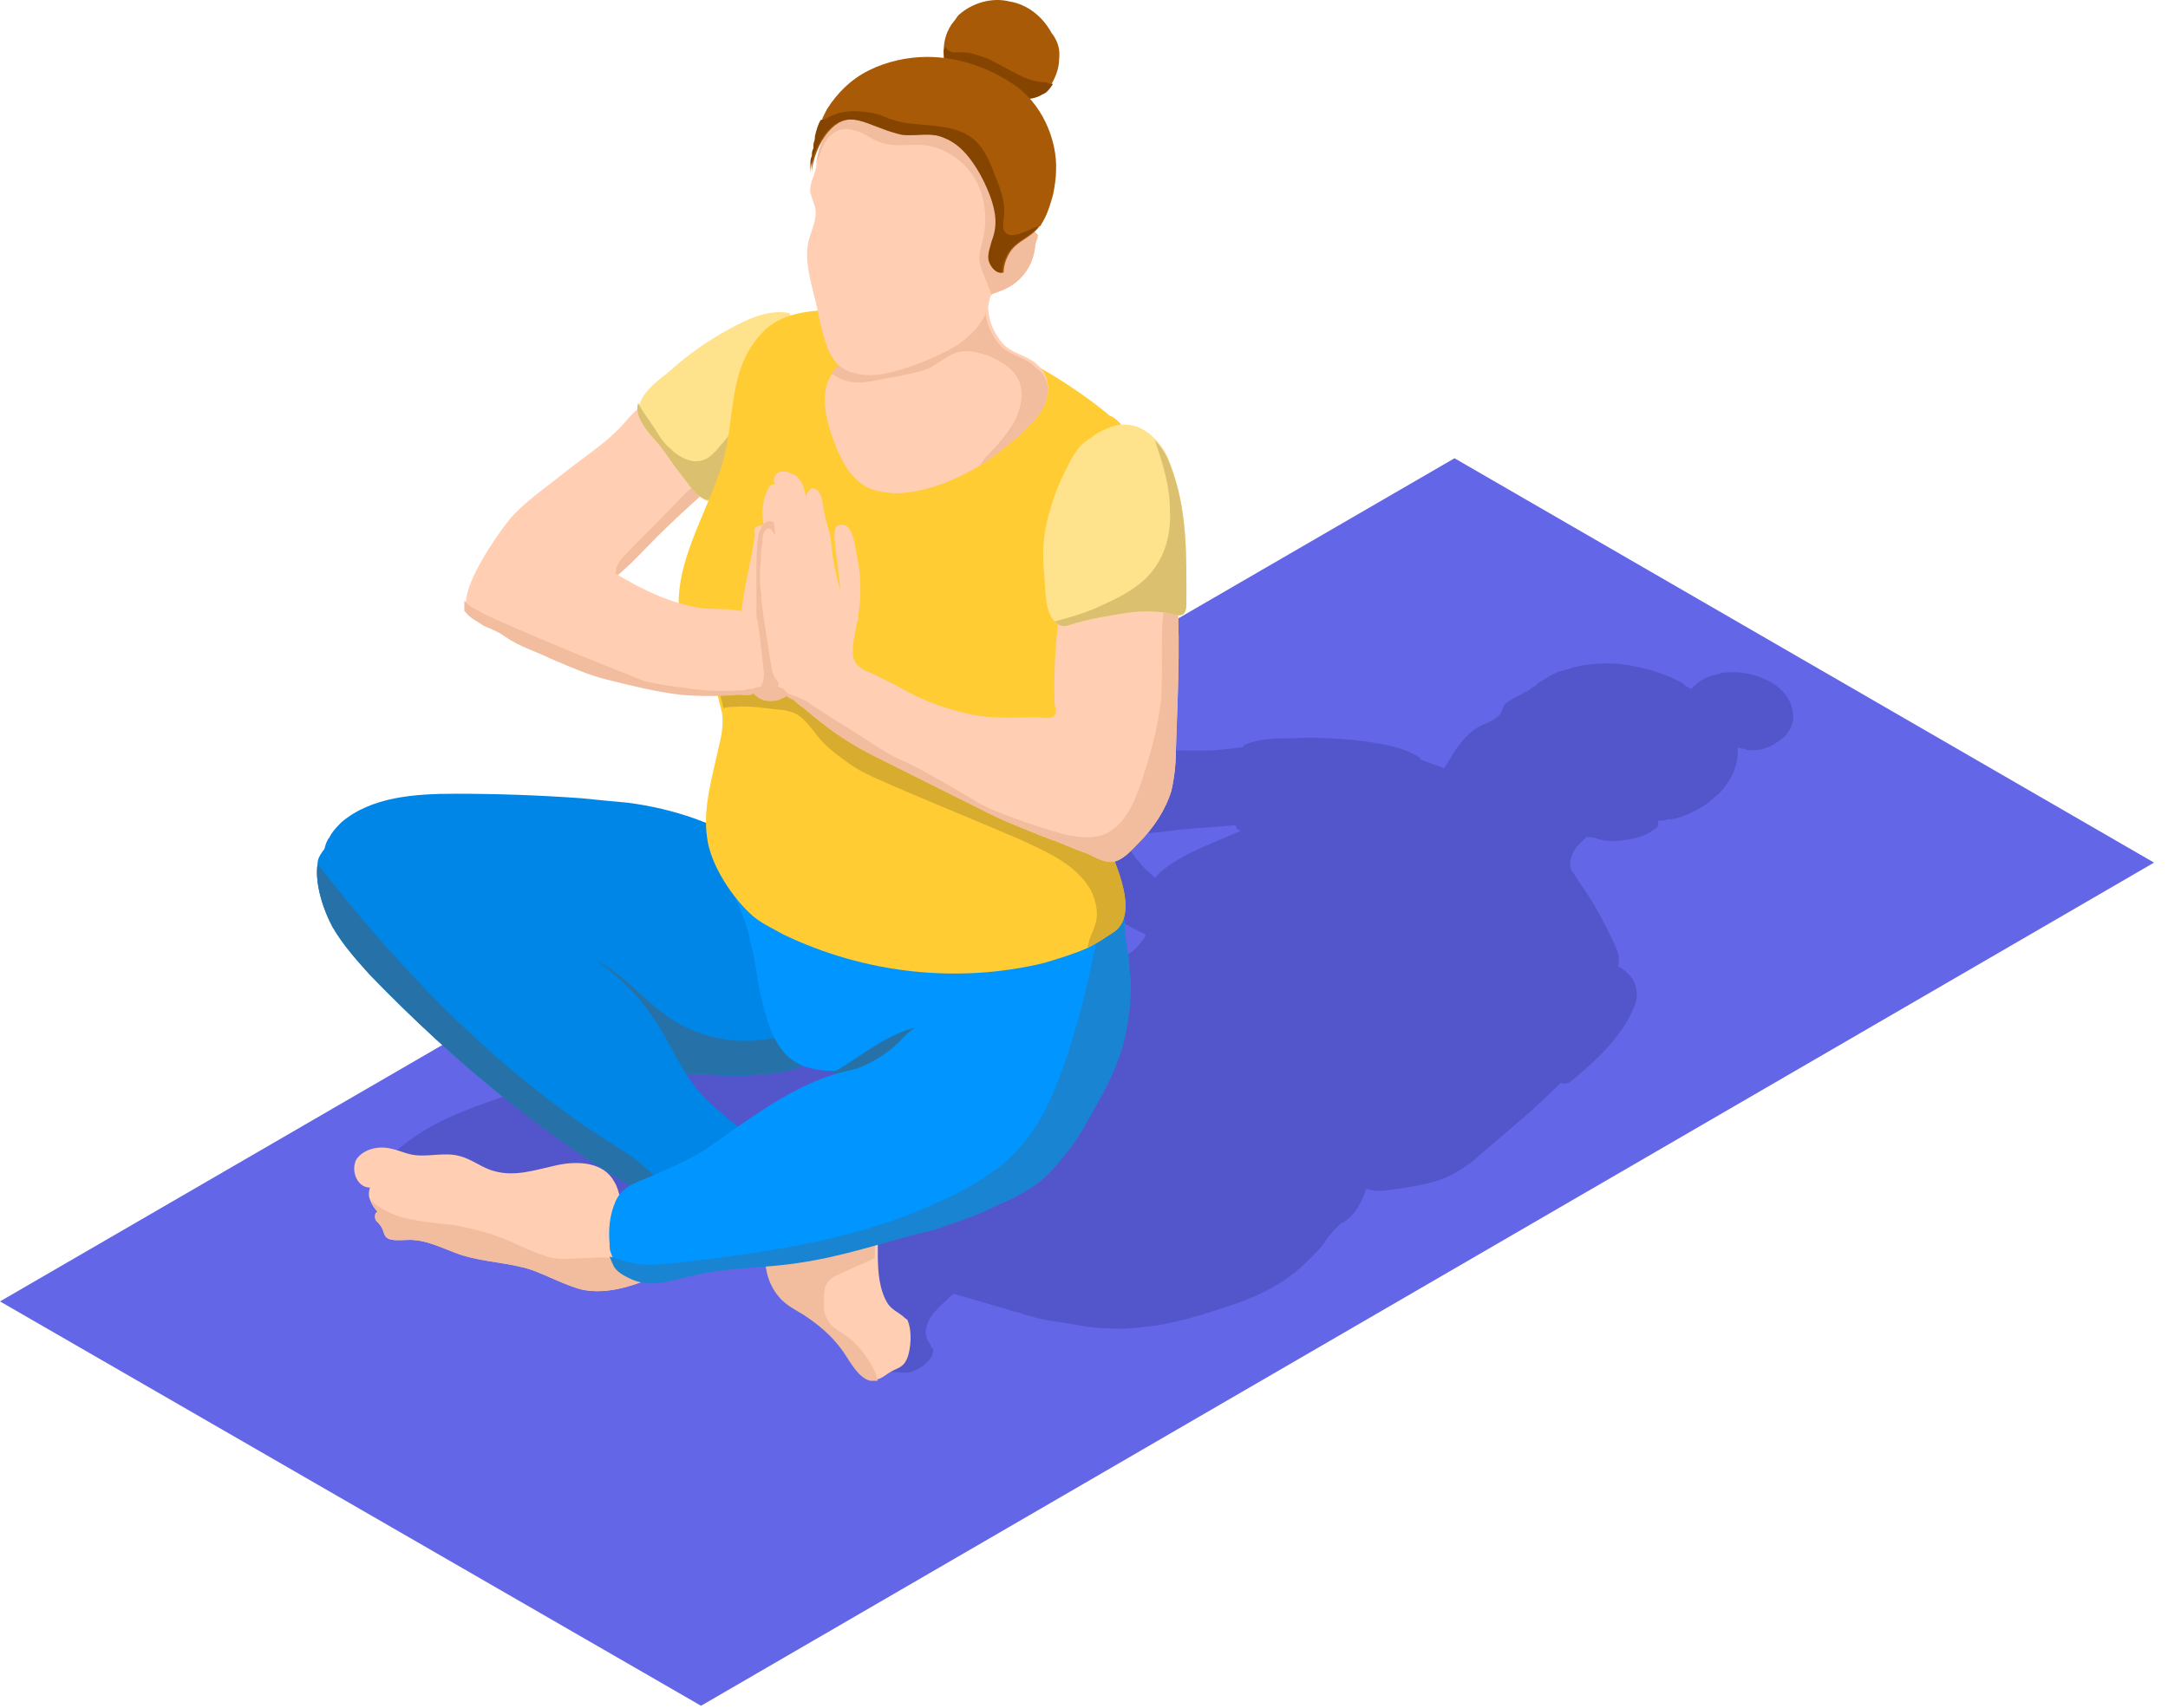 <svg width="118" height="93" viewBox="0 0 118 93" fill="none" xmlns="http://www.w3.org/2000/svg">
<g clip-path="url(#clip0_173_1688)">
<path d="M38.156 92.862L117.24 46.961L79.166 24.948L0 70.849L38.156 92.862Z" fill="#6366E6"/>
<path d="M88.95 54.788C89.113 54.462 89.113 54.054 89.031 53.728C88.95 53.321 88.623 52.913 88.053 52.587C88.134 52.342 88.134 52.098 88.053 51.853C88.053 51.772 87.971 51.69 87.971 51.608C87.482 50.548 86.911 49.407 86.177 48.347C85.933 48.021 85.77 47.695 85.525 47.369C85.362 46.961 85.525 46.472 85.851 46.064C86.014 45.901 86.177 45.738 86.341 45.575C86.422 45.575 86.422 45.575 86.504 45.575C86.585 45.575 86.748 45.575 86.911 45.657C87.4 45.82 87.89 45.82 88.379 45.738C89.031 45.657 89.602 45.494 90.009 45.167C90.172 45.086 90.254 45.005 90.254 44.841C90.254 44.76 90.254 44.678 90.254 44.678C90.417 44.678 90.58 44.678 90.825 44.597C90.906 44.597 90.906 44.597 90.988 44.597C91.477 44.515 92.048 44.271 92.455 44.026C92.781 43.863 93.108 43.618 93.352 43.374C94.167 42.722 94.657 41.662 94.575 40.683C94.738 40.765 94.983 40.765 95.146 40.846C95.39 40.846 95.716 40.846 95.961 40.765C96.369 40.683 96.695 40.439 97.021 40.194C97.347 39.95 97.51 39.542 97.592 39.216C97.673 38.564 97.347 37.83 96.695 37.341C96.043 36.852 94.983 36.525 94.004 36.607C93.841 36.607 93.678 36.607 93.597 36.688C93.026 36.77 92.537 37.014 92.211 37.341C92.129 37.422 92.129 37.422 92.048 37.504C91.885 37.422 91.722 37.341 91.558 37.178C90.662 36.688 89.602 36.362 88.542 36.199C87.564 36.036 86.422 36.118 85.525 36.362C85.362 36.444 85.199 36.444 85.036 36.525H84.954C84.71 36.607 84.384 36.77 84.139 36.933C83.976 37.014 83.895 37.096 83.732 37.178L83.65 37.259C83.569 37.341 83.487 37.422 83.406 37.422C83.324 37.504 83.161 37.585 83.079 37.667C83.079 37.667 83.079 37.667 82.998 37.667C82.672 37.911 82.183 38.074 81.938 38.319C81.775 38.482 81.775 38.645 81.693 38.808C81.449 39.216 80.796 39.379 80.389 39.623C79.492 40.194 79.084 41.091 78.595 41.825C78.188 41.662 77.698 41.499 77.291 41.336V41.254C76.312 40.602 74.926 40.439 73.622 40.276C72.562 40.194 71.421 40.113 70.361 40.194C69.545 40.194 68.567 40.194 67.833 40.52C67.752 40.52 67.67 40.602 67.67 40.683C67.426 40.683 67.1 40.765 66.855 40.765C65.713 40.928 64.409 40.846 63.267 40.846C62.371 40.846 61.392 40.846 60.495 40.846C59.843 40.846 59.191 40.846 58.62 40.928C57.887 41.01 54.625 41.662 53.973 42.477L53.892 42.559V42.64C53.892 42.966 54.055 43.211 54.218 43.455L54.299 43.537C54.381 43.618 54.462 43.782 54.544 43.863C54.625 43.945 54.707 44.108 54.788 44.189C55.114 44.76 55.685 45.331 56.093 45.901C56.664 46.553 57.234 47.206 57.968 47.858C58.865 48.592 59.68 49.326 60.74 49.978C61.229 50.304 61.8 50.63 62.371 50.875C62.289 51.038 62.208 51.201 62.045 51.364C61.8 51.69 61.392 52.016 60.903 52.261C59.843 52.913 58.539 53.565 57.724 54.38C56.908 53.484 55.93 52.668 54.788 51.853C54.218 51.445 53.566 51.038 52.913 50.712C51.201 49.652 49.407 48.673 47.532 47.695C45.739 46.798 43.782 45.82 41.662 45.901C41.336 45.901 40.928 45.983 40.602 46.064C40.358 46.146 40.113 46.309 39.868 46.391H39.787C39.624 46.472 39.379 46.553 39.216 46.635C38.401 47.124 37.993 48.184 37.912 48.836C37.749 49.57 37.912 50.304 38.075 51.038C38.319 52.098 38.645 53.157 38.89 54.217C39.216 55.685 36.77 58.62 35.303 57.968C33.998 57.397 32.041 54.706 30.737 57.071C30.003 58.375 29.107 59.191 27.72 59.598C25.764 60.251 23.644 60.984 22.013 62.289C21.361 62.778 20.464 63.512 20.79 64.409C21.443 66.202 24.867 64.653 26.09 64.327C28.373 63.838 29.922 64.327 32.123 65.061C33.591 65.55 34.977 66.039 36.526 66.284C37.912 66.528 39.379 66.039 40.684 66.284C41.336 66.692 42.151 66.855 42.967 67.181C44.19 67.588 45.331 68.078 46.472 68.648C46.146 68.974 45.902 69.463 46.065 69.871C46.146 70.279 46.391 70.686 46.635 71.094C46.962 71.665 47.125 72.236 47.206 72.806C47.206 73.295 46.962 74.029 47.451 74.437C47.532 74.518 47.614 74.6 47.777 74.6C47.94 74.681 48.103 74.681 48.429 74.681C49.081 74.681 49.326 74.844 49.815 74.6C50.223 74.437 50.793 73.948 50.793 73.54C50.793 73.458 50.793 73.377 50.712 73.377C50.63 73.132 50.386 72.888 50.386 72.562C50.386 71.909 50.875 71.339 51.446 70.85C51.527 70.768 51.69 70.605 51.772 70.523C51.853 70.523 51.853 70.442 51.935 70.442C52.75 70.686 53.647 70.931 54.462 71.176C54.788 71.257 55.196 71.42 55.604 71.502C56.256 71.746 57.071 71.909 57.805 71.991C58.702 72.154 59.517 72.317 60.414 72.317C61.311 72.399 62.208 72.236 63.023 72.154C63.838 71.991 64.572 71.828 65.387 71.583C66.936 71.094 68.322 70.686 69.627 69.871C70.279 69.463 70.768 69.056 71.257 68.567C71.584 68.24 71.828 67.996 72.073 67.67C72.317 67.262 72.644 66.936 72.97 66.61C73.703 66.284 74.111 65.469 74.356 64.735H74.437C74.926 64.898 75.497 64.816 75.986 64.735C77.046 64.572 78.188 64.409 79.084 63.919C79.655 63.593 80.144 63.267 80.552 62.859C82.101 61.555 83.569 60.332 84.954 58.946C85.118 59.028 85.362 59.028 85.607 58.783C86.667 57.886 88.297 56.5 88.95 54.788ZM60.985 45.412C62.045 45.412 63.105 45.331 64.164 45.167C65.143 45.086 66.203 45.005 67.263 44.923V45.005C67.344 45.167 67.426 45.167 67.507 45.249C65.795 45.983 63.92 46.635 62.86 47.776C62.045 47.124 61.474 46.309 60.985 45.412C60.985 45.494 60.985 45.494 60.985 45.412ZM53.076 63.919C53.321 64.001 53.566 64.082 53.81 64.082C53.892 64.164 53.973 64.327 54.136 64.409C54.381 64.572 54.625 64.816 54.87 64.979C55.033 65.061 55.114 65.142 55.278 65.224C53.402 64.653 51.283 64.49 49.163 64.409C49.163 64.327 49.081 64.327 49.081 64.246C49 64.001 48.837 63.675 48.755 63.43C48.592 62.941 48.511 62.533 48.429 62.044C48.429 61.881 48.429 61.8 48.429 61.637C49.978 62.533 51.364 63.43 53.076 63.919Z" fill="#5356CA"/>
<path d="M39.868 25.355C39.786 25.519 39.705 25.682 39.542 25.763C39.134 26.089 38.727 26.415 38.4 26.741C37.504 27.557 36.607 28.372 35.791 29.187C34.976 30.003 34.242 30.818 33.427 31.47C33.101 31.715 32.693 31.959 32.286 32.204C31.552 32.53 30.818 32.693 30.003 32.938C28.78 33.264 27.557 33.835 26.252 33.753C23.806 33.59 27.068 29.106 27.72 28.291C28.128 27.801 28.617 27.394 29.106 26.986C29.84 26.415 30.573 25.845 31.307 25.274C32.286 24.54 33.346 23.806 34.079 22.91C34.487 22.42 34.895 22.094 35.384 21.687C36.199 22.339 36.851 23.073 37.667 23.725C38.074 23.97 39.949 25.029 39.868 25.355Z" fill="#FFCEB3"/>
<path d="M38.401 26.741C37.504 27.557 36.607 28.372 35.792 29.187C34.976 30.003 34.242 30.818 33.427 31.47C33.509 31.307 33.509 30.981 33.59 30.818C33.672 30.573 33.916 30.329 34.08 30.166C35.058 29.106 36.118 28.127 37.096 27.067C37.341 26.823 37.748 26.334 38.156 26.578C38.237 26.578 38.319 26.66 38.401 26.741Z" fill="#F2BC9E"/>
<path d="M43.293 17.773C42.396 19.812 41.254 21.687 40.276 23.725C40.194 23.888 40.113 24.133 40.031 24.296C39.624 25.111 39.298 25.927 38.971 26.742C38.808 27.231 38.727 27.476 38.238 27.149C37.83 26.905 37.422 26.253 37.096 25.845C36.689 25.356 36.362 24.785 35.955 24.296C35.466 23.725 34.569 22.828 34.813 22.013C35.058 21.198 35.955 20.627 36.526 20.138C37.341 19.404 38.238 18.752 39.216 18.181C40.358 17.529 41.662 16.795 42.966 17.04L43.293 17.773Z" fill="#FFE28C"/>
<path d="M39.868 23.643C39.868 23.806 39.95 23.969 39.95 24.051C39.868 24.377 39.705 24.622 39.624 24.866C39.379 25.437 39.135 26.089 38.89 26.66C38.727 27.149 38.645 27.394 38.156 27.067C37.748 26.823 37.341 26.171 37.015 25.763C36.607 25.274 36.281 24.703 35.873 24.214C35.384 23.643 34.487 22.747 34.732 21.931C34.977 22.42 35.303 22.828 35.629 23.317C35.873 23.725 36.118 24.133 36.526 24.459C36.852 24.785 37.259 25.029 37.748 25.111C37.912 25.111 38.156 25.111 38.319 25.029C38.564 24.948 38.727 24.785 38.971 24.54C39.298 24.133 39.705 23.725 39.95 23.317C39.868 23.399 39.868 23.562 39.868 23.643Z" fill="#DBC06F"/>
<path d="M44.027 56.174C44.027 56.419 44.108 56.663 44.108 56.908C44.108 57.153 44.108 57.397 44.027 57.56C43.864 58.049 43.293 58.212 42.885 58.294C41.01 58.702 39.053 58.539 37.178 58.457C36.2 58.376 35.221 58.294 34.325 58.131C33.917 58.049 33.591 57.968 33.183 57.886C32.042 57.56 30.982 56.989 29.922 56.419C27.558 55.196 25.193 53.891 22.829 52.668C21.687 52.016 20.464 51.446 19.486 50.549C18.508 49.652 17.774 48.429 17.611 47.124C17.611 46.554 17.611 45.983 17.937 45.575C18.1 45.249 18.345 45.005 18.589 44.76C20.22 43.374 22.584 43.211 24.785 43.211C27.068 43.211 29.351 43.292 31.634 43.456C32.449 43.537 33.265 43.619 34.161 43.7C36.689 44.026 39.053 44.842 41.173 46.227C42.151 46.961 42.314 48.347 42.641 49.407C43.13 51.69 43.782 53.891 44.027 56.174Z" fill="#0086E6"/>
<path d="M44.026 56.174C44.026 56.418 44.108 56.663 44.108 56.907C44.108 57.152 44.108 57.397 44.026 57.56C43.863 58.049 43.292 58.212 42.885 58.293C41.009 58.701 39.053 58.538 37.177 58.456C36.199 58.375 35.221 58.294 34.324 58.13C34.079 57.723 33.835 57.397 33.59 56.989C33.182 56.255 32.775 55.603 32.286 54.869L32.041 52.097C33.835 52.831 34.976 54.462 36.607 55.521C38.4 56.663 40.683 56.989 42.721 56.337C43.048 56.255 43.292 56.092 43.618 56.174C43.781 56.092 43.863 56.092 44.026 56.174Z" fill="#2672A8"/>
<path d="M41.499 64.083C40.928 64.735 39.624 66.61 38.727 66.773C38.319 66.855 37.667 66.447 37.259 66.202C36.77 65.958 36.199 65.632 35.71 65.387C29.922 62.126 24.785 57.886 20.138 53.076C19.404 52.261 18.67 51.445 18.1 50.467C17.61 49.57 17.121 48.103 17.284 47.043C17.284 46.798 17.366 46.635 17.529 46.391C17.855 45.901 18.344 45.575 18.915 45.412C19.486 45.249 20.056 45.249 20.627 45.249C22.828 45.249 24.378 46.472 26.008 47.94C26.416 48.347 26.823 48.755 27.313 49.163C27.72 49.489 28.209 49.733 28.617 49.978C31.145 51.364 33.835 52.831 35.466 55.277C36.281 56.419 36.852 57.805 37.667 58.946C38.075 59.517 38.564 60.006 39.053 60.414C39.379 60.658 39.705 60.984 40.031 61.229C40.602 61.637 41.336 62.126 41.743 62.615C42.314 63.267 41.988 63.512 41.499 64.083Z" fill="#0086E6"/>
<path d="M36.526 65.142C36.281 65.305 35.955 65.305 35.71 65.386C29.922 62.125 24.785 57.886 20.138 53.075C19.404 52.26 18.67 51.445 18.1 50.467C17.61 49.57 17.121 48.102 17.284 47.042C21.605 52.586 26.579 57.804 32.449 61.718C33.998 62.696 35.547 63.593 36.526 65.142Z" fill="#2672A8"/>
<path d="M61.148 49.488C61.066 48.999 60.985 48.51 60.903 47.939C60.822 47.368 60.658 46.716 60.495 46.064C60.169 45.086 59.68 44.189 58.783 43.944C57.805 43.618 56.827 44.352 55.848 44.759C53.973 45.656 51.853 45.738 49.815 45.248C47.858 44.759 45.983 43.781 44.19 42.803C43.456 42.395 42.64 41.824 41.744 41.743C41.499 41.743 39.379 41.58 39.379 41.335C39.379 41.987 38.89 42.477 38.809 43.047C38.727 44.026 38.645 45.167 38.809 46.145C38.972 47.042 39.624 47.858 39.95 48.673C40.276 49.488 40.684 50.385 40.847 51.282C41.091 52.179 41.173 52.994 41.336 53.891C41.744 55.603 42.151 57.641 44.026 58.13C44.352 58.212 44.76 58.293 45.086 58.293C45.249 58.293 45.494 58.293 45.657 58.375H45.739C47.206 58.619 47.125 60.087 48.021 60.984C48.755 61.718 49.652 62.451 50.304 63.267C50.63 63.674 50.793 64.163 51.12 64.571C51.201 64.734 51.283 64.816 51.283 64.979C51.446 65.468 51.201 65.957 51.12 66.446C51.935 66.365 52.587 66.039 53.321 65.631C54.136 65.223 54.952 64.897 55.767 64.408C56.582 63.919 57.153 63.267 57.724 62.533C58.294 61.881 58.702 61.147 59.109 60.413C59.925 58.864 60.74 57.56 61.066 55.766C61.229 54.951 61.311 54.054 61.311 53.157C61.311 52.586 61.229 52.097 61.148 51.526C61.229 51.037 61.229 50.303 61.148 49.488Z" fill="#0095FF"/>
<path d="M49.815 55.929C49.57 56.092 49.325 56.337 49.163 56.5C48.266 57.478 47.124 58.049 45.901 58.457H45.82C45.657 58.457 45.412 58.457 45.249 58.375C45.412 58.294 45.494 58.294 45.657 58.212C46.961 57.397 48.266 56.337 49.815 55.929Z" fill="#2672A8"/>
<path d="M49.407 73.866C49.163 74.518 48.837 74.436 48.348 74.763C48.103 74.926 48.022 75.007 47.777 75.089C47.695 75.089 47.532 75.089 47.369 75.089C46.635 74.926 46.146 73.784 45.739 73.295C45.249 72.643 44.597 72.072 43.863 71.583C43.374 71.257 42.803 71.012 42.396 70.523C41.907 69.952 41.662 69.219 41.662 68.485C41.744 67.996 41.662 67.425 41.907 67.017C41.988 66.773 42.233 66.528 42.559 66.447C43.537 66.12 44.842 65.957 45.902 65.713C46.228 65.631 46.635 65.55 46.962 65.631C47.369 65.794 47.614 66.12 47.695 66.528C47.695 66.609 47.695 66.691 47.777 66.773C47.777 67.099 47.777 67.425 47.777 67.751C47.777 67.914 47.777 68.159 47.777 68.322C47.777 69.219 47.858 70.278 48.348 71.012C48.592 71.338 49 71.501 49.244 71.746C49.326 71.828 49.407 71.828 49.407 71.909C49.652 72.48 49.571 73.376 49.407 73.866Z" fill="#FFCEB3"/>
<path d="M47.614 66.936C47.614 67.262 47.614 67.588 47.614 67.914C47.614 68.077 47.614 68.322 47.614 68.485C46.962 68.811 46.309 69.055 45.657 69.382C45.413 69.463 45.168 69.626 45.005 69.871C44.842 70.115 44.842 70.523 44.842 70.849C44.842 71.257 44.842 71.583 45.086 71.909C45.249 72.235 45.576 72.398 45.82 72.561C46.472 72.969 46.962 73.54 47.369 74.192C47.532 74.518 47.695 74.763 47.777 75.17C47.695 75.17 47.532 75.17 47.369 75.17C46.635 75.007 46.146 73.866 45.739 73.376C45.249 72.724 44.597 72.154 43.863 71.664C43.374 71.338 42.803 71.094 42.396 70.605C41.907 70.034 41.662 69.3 41.662 68.566C41.744 68.077 41.662 67.506 41.907 67.099C42.803 66.609 43.782 66.283 44.76 66.12C45.576 66.039 46.472 66.12 47.125 66.528C47.369 66.609 47.532 66.773 47.614 66.936Z" fill="#F2BC9E"/>
<path d="M36.608 69.055C36.444 69.137 36.282 69.219 36.118 69.3C34.651 69.952 33.102 70.523 31.634 70.197C30.737 69.952 29.841 69.463 28.944 69.137C27.721 68.729 26.416 68.729 25.112 68.322C24.134 67.996 23.155 67.425 22.095 67.506C21.688 67.506 21.117 67.588 20.954 67.262C20.872 67.099 20.872 67.017 20.791 66.854C20.709 66.691 20.546 66.528 20.465 66.447C20.383 66.284 20.383 66.039 20.546 65.957C20.383 65.794 20.22 65.55 20.139 65.305C20.057 65.142 20.057 64.897 20.139 64.653C19.405 64.653 19.079 63.675 19.405 63.104C19.812 62.533 20.628 62.37 21.28 62.533C21.688 62.615 22.014 62.778 22.421 62.859C23.237 63.022 24.215 62.696 25.03 62.941C25.683 63.104 26.253 63.593 26.905 63.756C28.047 64.082 29.188 63.675 30.33 63.43C31.471 63.185 32.857 63.267 33.428 64.327C33.591 64.571 33.672 64.897 33.754 65.224C34.08 65.876 34.651 66.284 35.303 66.365V67.262C35.874 67.832 36.282 68.485 36.608 69.055Z" fill="#FFCEB3"/>
<path d="M36.118 69.3C34.65 69.952 33.101 70.523 31.633 70.197C30.737 69.952 29.84 69.463 28.943 69.137C27.72 68.729 26.416 68.729 25.111 68.322C24.133 67.996 23.154 67.425 22.094 67.507C21.687 67.507 21.116 67.588 20.953 67.262C20.872 67.099 20.872 67.017 20.79 66.854C20.708 66.691 20.545 66.528 20.464 66.447C20.382 66.284 20.382 66.039 20.545 65.957C20.382 65.794 20.219 65.55 20.138 65.305C20.708 65.876 21.524 66.202 22.258 66.365C23.073 66.528 23.888 66.61 24.703 66.691C25.6 66.854 26.579 67.099 27.394 67.425C28.209 67.751 28.943 68.159 29.758 68.403C30.573 68.648 31.226 68.485 32.041 68.485C32.938 68.403 33.916 68.485 34.813 68.729C35.384 68.811 35.873 68.974 36.118 69.3Z" fill="#F2BC9E"/>
<path d="M54.299 63.512C54.218 64.001 54.054 64.409 53.81 64.817C53.728 64.898 53.647 65.061 53.565 65.143C52.995 65.795 52.261 66.284 51.446 66.61C51.038 66.773 50.712 66.855 50.304 66.936C48.103 67.507 45.901 68.241 43.7 68.567C41.743 68.893 39.624 68.811 37.748 69.301C36.526 69.545 35.466 70.034 34.243 69.382C33.916 69.219 33.672 69.056 33.509 68.811C33.427 68.648 33.346 68.485 33.264 68.241C33.183 68.078 33.183 67.915 33.183 67.751C33.101 66.936 33.183 66.121 33.509 65.387C33.916 64.49 34.813 64.327 35.71 63.92C36.77 63.431 37.83 63.023 38.808 62.289C41.01 60.74 43.292 59.028 45.82 58.376C46.961 58.05 48.184 57.968 49.57 58.212C50.222 58.294 50.793 58.62 51.446 58.865C52.261 59.272 53.076 59.68 53.647 60.414C54.218 61.311 54.462 62.452 54.299 63.512Z" fill="#0095FF"/>
<path d="M61.392 51.853C61.474 52.424 61.474 52.913 61.555 53.484C61.555 54.38 61.474 55.196 61.31 56.093C60.984 57.805 60.251 59.191 59.354 60.74C58.946 61.474 58.538 62.207 57.968 62.86C57.397 63.593 56.826 64.246 56.011 64.735C55.277 65.224 54.38 65.55 53.565 65.958C52.831 66.284 51.364 66.773 51.364 66.773C50.956 66.936 50.63 67.018 50.222 67.099C48.021 67.67 45.82 68.404 43.618 68.73C41.662 69.056 39.542 68.974 37.667 69.464C36.444 69.708 35.384 70.197 34.161 69.545C33.835 69.382 33.59 69.219 33.427 68.974C33.346 68.811 33.264 68.648 33.183 68.404C33.672 68.567 34.242 68.73 34.732 68.811C35.465 68.893 36.281 68.811 37.014 68.73C41.988 68.159 47.043 67.425 51.527 65.224C51.934 65.061 52.342 64.816 52.668 64.653C53.239 64.327 53.728 64.001 54.299 63.593C54.706 63.267 55.114 62.941 55.44 62.533C56.826 61.066 57.56 59.028 58.212 57.071C58.865 55.033 59.354 52.913 59.761 50.793L60.006 49.326C60.332 49.326 60.74 49.407 61.066 49.57C61.229 50.304 61.229 51.038 61.392 51.853Z" fill="#1985D2"/>
<path d="M60.414 25.437C59.354 26.579 58.376 27.965 57.886 29.514C57.234 31.96 58.213 34.242 58.213 36.688C58.131 38.727 58.376 40.765 58.946 42.722C59.191 43.618 59.517 44.515 59.925 45.331C60.495 46.472 62.126 49.652 60.658 50.712C60.169 51.038 59.68 51.364 59.191 51.608C58.457 51.934 57.642 52.179 56.827 52.424C52.098 53.565 47.043 52.994 42.64 50.875C42.07 50.548 41.499 50.304 41.01 49.896C39.868 48.918 38.645 47.043 38.482 45.575C38.238 43.945 38.808 42.151 39.135 40.602C39.298 39.95 39.379 39.379 39.298 38.808C39.216 38.482 39.135 38.156 39.053 37.83C38.89 37.341 38.564 37.014 38.319 36.607C37.993 36.199 37.749 35.873 37.504 35.384C35.792 31.715 38.401 28.454 39.379 25.03C40.031 22.584 39.624 20.056 41.499 18.099C42.477 17.04 44.108 16.877 45.494 16.877C46.635 16.877 48.021 16.55 49.081 16.795C50.06 16.958 51.12 16.877 52.016 17.366C52.342 17.529 52.505 17.855 52.832 18.099C53.076 18.263 53.402 18.344 53.728 18.507C54.544 18.915 55.359 19.323 56.093 19.73C57.56 20.545 58.946 21.442 60.251 22.502C60.332 22.584 60.414 22.665 60.495 22.665C61.637 23.317 61.311 24.459 60.414 25.437Z" fill="#FFCC33"/>
<path d="M60.659 50.712C60.169 51.038 59.68 51.364 59.191 51.608C59.191 51.445 59.273 51.364 59.273 51.201C59.436 50.793 59.599 50.467 59.68 50.059C59.762 49.489 59.599 48.918 59.354 48.429C58.539 47.043 56.99 46.391 55.604 45.738C53.321 44.76 51.12 43.863 48.837 42.885C47.94 42.477 47.043 42.151 46.228 41.58C45.657 41.173 45.086 40.765 44.597 40.194C44.19 39.705 43.782 39.053 43.211 38.808C42.967 38.727 42.722 38.645 42.477 38.645C41.662 38.564 40.847 38.401 39.95 38.482C39.787 38.482 39.542 38.482 39.379 38.564C39.298 38.237 39.216 37.911 39.135 37.585C38.972 37.096 38.645 36.77 38.401 36.362C38.645 36.281 38.89 36.199 39.053 36.199C39.787 36.036 40.602 35.873 41.417 35.955C42.07 35.955 42.722 36.118 43.293 36.444C43.863 36.77 44.434 36.933 45.005 37.259C47.777 38.89 50.63 40.683 53.728 41.58C55.441 42.069 57.316 42.151 59.028 42.722C59.273 43.618 59.599 44.515 60.006 45.331C60.495 46.472 62.126 49.652 60.659 50.712Z" fill="#D8AD2F"/>
<path d="M56.826 22.094C56.5 22.747 55.929 23.317 55.358 23.806C54.706 24.377 54.054 24.866 53.32 25.355C52.097 26.089 50.711 26.66 49.325 26.823C48.673 26.904 47.939 26.823 47.287 26.578C46.146 26.008 45.656 24.785 45.249 23.643C44.923 22.665 44.678 21.442 45.167 20.545C45.249 20.382 45.33 20.301 45.412 20.219C45.656 19.974 45.901 19.73 46.146 19.404C46.472 18.996 46.716 18.507 46.472 18.018L47.532 17.692C47.532 17.692 47.532 17.692 47.532 17.61C47.532 17.529 47.613 17.529 47.695 17.529C49.977 17.366 52.179 16.469 53.891 15.001C53.809 15.653 53.728 16.387 53.809 17.039C53.891 17.692 54.217 18.344 54.706 18.833C55.277 19.322 56.092 19.404 56.581 19.974C57.152 20.545 57.152 21.442 56.826 22.094Z" fill="#FFCEB3"/>
<path d="M56.826 22.095C56.5 22.747 55.929 23.317 55.359 23.807C54.706 24.377 54.054 24.867 53.321 25.356C53.565 24.948 53.891 24.622 54.217 24.296C54.706 23.725 55.196 23.154 55.44 22.421C55.685 21.687 55.685 20.872 55.196 20.301C54.87 19.893 54.38 19.649 53.891 19.404C53.239 19.16 52.505 18.996 51.934 19.241C51.527 19.404 51.119 19.73 50.712 19.975C50.385 20.138 50.059 20.219 49.733 20.301C49.081 20.464 48.429 20.546 47.695 20.709C47.287 20.79 46.798 20.872 46.309 20.79C45.901 20.709 45.494 20.546 45.249 20.301C45.494 20.056 45.738 19.812 45.983 19.486C46.309 19.078 46.553 18.589 46.309 18.1L47.369 17.773C47.369 17.773 47.369 17.773 47.369 17.692C47.369 17.61 47.45 17.61 47.532 17.61C49.815 17.447 52.016 16.55 53.728 15.083C53.647 15.735 53.565 16.469 53.647 17.121C53.728 17.773 54.054 18.426 54.543 18.915C55.114 19.404 55.929 19.486 56.419 20.056C57.152 20.546 57.152 21.442 56.826 22.095Z" fill="#F2BC9E"/>
<path d="M56.337 13.452C56.256 14.104 56.011 14.675 55.522 15.164C55.196 15.49 54.788 15.735 54.299 15.898C54.136 15.979 53.973 15.979 53.973 16.061C53.81 16.224 53.892 16.387 53.728 16.795C53.647 17.202 53.402 17.529 53.158 17.855C52.669 18.425 52.098 18.833 51.446 19.159C50.467 19.648 49.407 20.056 48.347 20.301C47.695 20.464 47.043 20.464 46.472 20.301C45.82 20.137 45.494 19.811 45.168 19.241C44.842 18.507 44.679 17.773 44.516 16.958C44.271 15.735 43.7 14.267 44.026 13.044C44.189 12.474 44.516 11.822 44.352 11.251C44.271 11.006 44.189 10.762 44.108 10.517C44.026 10.028 44.352 9.539 44.434 9.049C44.434 9.049 44.434 9.049 44.434 8.968C44.516 8.479 44.679 7.908 44.923 7.5C45.086 7.093 45.412 6.848 45.82 6.604C46.554 6.114 47.451 5.788 48.266 6.196C48.674 6.44 48.918 6.767 49.407 6.848C49.978 6.93 50.549 6.93 51.12 7.093C52.669 7.5 53.402 8.56 53.973 9.946C54.218 10.435 54.381 10.925 54.544 11.414C54.788 11.903 54.788 12.392 54.87 12.881C55.114 12.718 55.441 12.555 55.685 12.555C55.848 12.555 56.093 12.555 56.256 12.718C56.337 12.8 56.419 12.881 56.501 12.963C56.419 13.044 56.337 13.289 56.337 13.452Z" fill="#FFCEB3"/>
<path d="M56.337 13.452C56.256 14.104 56.011 14.675 55.522 15.164C55.196 15.49 54.788 15.735 54.299 15.898C54.136 15.979 53.973 15.979 53.973 16.061C53.892 15.816 53.81 15.653 53.728 15.409C53.565 15.001 53.402 14.675 53.321 14.267C53.239 13.778 53.484 13.207 53.565 12.718C53.728 11.658 53.565 10.517 52.995 9.62C52.424 8.723 51.446 8.071 50.386 7.908C49.652 7.826 48.837 7.989 48.184 7.826C47.777 7.745 47.369 7.5 46.962 7.256C46.554 7.093 46.065 6.929 45.657 7.093C45.168 7.256 44.842 7.745 44.679 8.234C44.597 8.479 44.516 8.642 44.434 8.886C44.434 8.886 44.434 8.886 44.434 8.805C44.516 8.316 44.679 7.745 44.923 7.337C45.086 6.929 45.412 6.685 45.82 6.44C46.554 5.951 47.451 5.625 48.266 6.033C48.674 6.277 48.918 6.603 49.407 6.685C49.978 6.766 50.549 6.766 51.12 6.929C52.669 7.337 53.402 8.397 53.973 9.783C54.218 10.272 54.381 10.761 54.544 11.251C54.788 11.74 54.788 12.229 54.87 12.718C55.114 12.555 55.441 12.392 55.685 12.392C55.848 12.392 56.093 12.392 56.256 12.555C56.337 12.637 56.419 12.718 56.501 12.8C56.419 13.044 56.337 13.289 56.337 13.452Z" fill="#F2BC9E"/>
<path d="M57.642 3.261C57.642 3.669 57.478 4.158 57.234 4.565C57.071 4.81 56.908 5.055 56.663 5.136C56.011 5.544 55.277 5.381 54.625 5.055C53.973 4.81 53.321 4.565 52.587 4.321C52.016 4.158 51.527 4.158 51.364 3.505C51.364 3.261 51.364 3.016 51.364 2.772C51.364 2.201 51.527 1.63 51.934 1.141C52.016 1.06 52.097 0.897 52.179 0.815C52.913 0.163 53.973 -0.163 54.951 0.081C55.929 0.244 56.745 0.897 57.234 1.793C57.56 2.201 57.723 2.69 57.642 3.261Z" fill="#A85A07"/>
<path d="M57.316 4.565C57.152 4.81 56.989 5.055 56.745 5.136C56.093 5.544 55.359 5.381 54.706 5.055C54.054 4.81 53.402 4.565 52.668 4.321C52.097 4.158 51.608 4.158 51.445 3.505C51.445 3.261 51.364 3.016 51.364 2.772C51.364 2.69 51.445 2.609 51.445 2.527C51.527 2.69 51.69 2.853 51.934 2.853C52.097 2.853 52.342 2.853 52.505 2.853C52.75 2.853 52.994 2.935 53.239 3.016C53.484 3.098 53.81 3.179 54.054 3.342C54.543 3.587 54.951 3.832 55.44 4.076C55.929 4.321 56.419 4.484 56.989 4.484C57.071 4.565 57.234 4.565 57.316 4.565Z" fill="#854400"/>
<path d="M57.479 9.294C57.479 9.702 57.397 10.191 57.316 10.599C57.153 11.169 56.99 11.74 56.663 12.229C56.663 12.311 56.582 12.311 56.582 12.311C56.256 12.8 55.604 13.045 55.196 13.452C54.87 13.778 54.625 14.349 54.625 14.838C54.299 14.92 53.973 14.512 53.892 14.186C53.81 13.86 53.973 13.452 54.055 13.126C54.381 12.311 54.299 11.577 53.973 10.68C53.728 10.028 53.402 9.376 52.995 8.805C52.587 8.234 52.098 7.745 51.446 7.501C50.712 7.175 49.978 7.419 49.163 7.338C48.837 7.256 48.511 7.175 48.103 7.011C46.962 6.604 46.065 6.033 45.086 7.175C44.597 7.745 44.19 8.724 44.19 9.457C44.19 9.294 44.19 9.131 44.19 8.968C44.19 8.805 44.19 8.642 44.271 8.479C44.271 8.316 44.271 8.234 44.352 8.071C44.352 7.99 44.352 7.99 44.352 7.908C44.352 7.745 44.434 7.582 44.434 7.419C44.516 7.093 44.597 6.767 44.76 6.522V6.441C44.842 6.278 44.923 6.115 45.005 5.952C45.575 5.055 46.309 4.321 47.288 3.832C48.266 3.343 49.407 3.098 50.467 3.098C52.016 3.098 53.565 3.587 54.87 4.402C54.951 4.484 55.033 4.484 55.114 4.566C56.663 5.544 57.56 7.582 57.479 9.294Z" fill="#A85A07"/>
<path d="M56.501 12.311C56.175 12.8 55.523 13.045 55.115 13.452C54.789 13.778 54.544 14.349 54.544 14.838C54.218 14.92 53.892 14.512 53.81 14.186C53.729 13.86 53.892 13.452 53.974 13.126C54.3 12.311 54.218 11.577 53.892 10.68C53.647 10.028 53.321 9.376 52.914 8.805C52.506 8.234 52.017 7.745 51.365 7.501C50.631 7.175 49.897 7.419 49.082 7.338C48.756 7.256 48.429 7.175 48.022 7.011C46.88 6.604 45.984 6.033 45.005 7.175C44.516 7.745 44.108 8.724 44.108 9.457C44.108 9.294 44.108 9.131 44.108 8.968C44.108 8.805 44.108 8.642 44.19 8.479C44.19 8.316 44.19 8.234 44.272 8.071C44.272 7.99 44.272 7.99 44.272 7.908C44.272 7.745 44.353 7.664 44.353 7.501V7.419C44.434 7.093 44.516 6.767 44.679 6.522V6.441V6.522C44.924 6.522 45.087 6.359 45.331 6.278C46.065 5.952 46.88 6.033 47.696 6.196C48.022 6.278 48.266 6.441 48.593 6.522C49.326 6.767 50.06 6.767 50.875 6.848C51.609 6.93 52.425 7.093 52.995 7.582C53.484 7.99 53.81 8.642 54.055 9.294C54.381 10.11 54.789 11.006 54.626 11.903C54.626 12.148 54.544 12.474 54.707 12.637C54.87 12.882 55.278 12.8 55.523 12.719C56.012 12.556 56.256 12.392 56.501 12.311Z" fill="#854400"/>
<path d="M43.456 29.024C43.374 30.573 43.537 32.204 43.7 33.753C43.863 34.813 43.863 36.281 43.374 37.177C43.293 37.259 43.293 37.34 43.211 37.504C42.885 37.911 42.396 38.156 41.907 38.156C41.499 38.156 41.254 37.993 41.01 37.748C40.928 37.666 40.847 37.585 40.847 37.504C40.194 36.525 40.276 34.65 40.358 33.59C40.358 33.508 40.358 33.345 40.358 33.264C40.521 31.796 40.928 30.41 41.091 29.024C40.928 28.78 41.254 28.535 41.581 28.617C41.417 27.964 41.499 27.312 41.744 26.741C41.825 26.497 42.07 26.252 42.233 26.415C41.988 26.171 42.151 25.763 42.477 25.682C42.803 25.6 43.13 25.763 43.293 26.008C43.456 26.252 43.537 26.578 43.537 26.905C43.7 27.557 43.537 28.291 43.456 29.024Z" fill="#FFCEB3"/>
<path d="M42.722 29.188C42.64 29.025 42.559 28.78 42.396 28.617C42.233 28.454 42.07 28.372 41.825 28.372C41.499 28.454 41.336 28.861 41.254 29.269C41.173 29.921 41.173 30.655 41.173 31.307C41.173 31.797 41.173 32.204 41.173 32.693C41.173 32.938 41.173 33.183 41.173 33.427C41.173 33.835 41.254 34.161 41.336 34.487C41.417 35.221 41.499 35.873 41.581 36.607C41.581 36.851 41.581 37.096 41.417 37.341L41.662 37.585C41.662 37.504 41.744 37.504 41.825 37.504C42.151 37.422 42.477 37.259 42.64 37.014C42.967 36.607 43.048 36.036 43.13 35.547C43.456 33.427 43.537 31.226 42.722 29.188Z" fill="#F2BC9E"/>
<path d="M64.083 32.123C64.083 32.286 64.083 32.449 64.083 32.612C64.246 35.384 64.083 38.156 64.001 40.846C64.001 41.58 63.92 42.314 63.757 43.047C63.431 44.107 62.779 45.086 61.963 45.901C61.637 46.227 61.229 46.716 60.74 46.879C60.251 47.042 59.68 46.716 59.191 46.472C58.457 46.227 57.805 45.901 57.071 45.657C55.848 45.167 54.544 44.678 53.321 44.026C51.364 43.047 49.407 42.069 47.451 41.091C46.146 40.439 45.005 39.623 43.864 38.645C43.7 38.482 43.374 38.319 43.211 38.074C43.13 38.074 43.048 37.993 42.967 37.911C42.641 37.666 42.314 37.096 42.151 36.851C41.988 36.525 41.988 36.199 41.907 35.873C41.744 34.65 41.499 33.508 41.418 32.286C41.336 31.715 41.336 31.063 41.418 30.492C41.418 30.166 41.418 29.84 41.499 29.595C41.499 29.351 41.499 29.024 41.662 28.861C41.744 28.78 41.825 28.78 41.907 28.78C41.907 28.78 41.988 28.78 41.988 28.861C42.07 28.943 42.233 29.106 42.233 29.269C42.151 28.78 42.07 28.209 42.07 27.72C42.07 27.557 42.07 27.394 42.151 27.231C42.233 27.068 42.396 26.986 42.559 26.986C42.722 26.986 42.804 27.231 42.885 27.475C42.804 27.149 42.722 26.741 42.722 26.415C42.722 26.171 42.804 25.926 42.967 25.845C43.13 25.763 43.211 25.845 43.374 25.926C43.456 26.008 43.537 26.171 43.619 26.252C43.782 26.578 43.864 26.905 43.864 27.231C43.864 27.068 43.864 26.986 43.945 26.823C44.027 26.741 44.108 26.578 44.19 26.578C44.353 26.578 44.516 26.66 44.597 26.823C44.679 26.986 44.76 27.149 44.76 27.312C44.842 27.801 44.923 28.291 45.086 28.78C45.249 29.269 45.249 29.84 45.331 30.329C45.413 30.899 45.576 31.552 45.739 32.123C45.657 31.144 45.494 30.247 45.413 29.269C45.413 29.024 45.413 28.78 45.576 28.617C45.739 28.535 45.983 28.535 46.146 28.698C46.472 29.024 46.554 29.84 46.636 30.247C46.88 31.307 46.88 32.449 46.717 33.508C46.717 33.672 46.717 33.753 46.636 33.916C46.554 34.487 46.309 35.302 46.472 35.873C46.636 36.362 47.125 36.525 47.532 36.688C48.185 37.014 48.837 37.34 49.407 37.666C50.467 38.237 51.69 38.645 52.832 38.889C53.973 39.134 55.196 39.053 56.419 39.053C56.664 39.053 56.99 39.134 57.234 39.053C57.642 38.889 57.398 38.563 57.398 38.237C57.316 35.384 57.642 32.612 58.376 29.84L59.517 29.187C60.088 28.861 60.74 28.535 61.311 28.861C61.556 28.943 61.719 29.187 61.882 29.351C62.371 29.84 62.86 30.41 63.349 30.899C63.512 31.144 63.757 31.307 63.92 31.633C64.001 31.715 64.083 31.878 64.083 32.123Z" fill="#FFCEB3"/>
<path d="M64.082 32.122C64.082 32.285 64.082 32.448 64.082 32.611C64.246 35.383 64.082 38.156 64.001 40.846C64.001 41.58 63.919 42.313 63.756 43.047C63.43 44.107 62.778 45.086 61.963 45.901C61.637 46.227 61.229 46.716 60.74 46.879C60.251 47.042 59.68 46.716 59.191 46.472C58.457 46.227 57.805 45.901 57.071 45.656C55.848 45.167 54.544 44.678 53.321 44.026C51.364 43.047 49.407 42.069 47.45 41.091C46.146 40.438 45.005 39.623 43.863 38.645C43.782 38.563 43.618 38.482 43.537 38.4C43.374 38.319 43.292 38.156 43.129 38.074C43.048 38.074 42.64 37.829 42.722 37.748C42.722 37.748 42.722 37.748 42.803 37.748C43.129 37.829 43.537 37.992 43.863 38.156C44.189 38.4 44.515 38.563 44.841 38.808C45.575 39.297 46.309 39.705 47.043 40.194C47.776 40.683 48.51 41.172 49.326 41.498C50.059 41.824 52.587 43.292 53.239 43.7C53.81 44.026 54.462 44.27 55.114 44.515C56.011 44.841 56.989 45.167 57.886 45.412C58.538 45.575 59.272 45.656 59.925 45.493C61.147 45.086 61.718 43.781 62.126 42.558C62.615 41.091 63.023 39.623 63.186 38.156C63.349 36.036 63.023 33.916 63.593 31.959C63.838 31.878 64.001 31.959 64.082 32.122Z" fill="#F2BC9E"/>
<path d="M64.572 32.856C64.572 33.834 64.001 33.427 63.349 33.345C62.697 33.264 62.126 33.264 61.474 33.345C60.414 33.508 59.354 33.671 58.294 33.997C57.886 34.16 57.642 34.079 57.397 33.834C56.827 33.264 56.908 31.878 56.827 31.225C56.745 30.247 56.745 29.432 56.99 28.372C57.234 27.312 57.642 26.252 58.131 25.355C58.294 24.948 58.539 24.621 58.783 24.295C59.109 23.969 59.436 23.806 59.762 23.561C60.088 23.398 60.414 23.235 60.74 23.154C61.637 22.991 62.289 23.317 62.86 23.888C63.186 24.214 63.512 24.703 63.675 25.192C64.653 27.72 64.572 30.328 64.572 32.856Z" fill="#FFE28C"/>
<path d="M64.572 32.856C64.572 33.834 64.001 33.427 63.349 33.345C62.697 33.264 62.126 33.264 61.474 33.345C60.414 33.508 59.354 33.671 58.294 33.998C57.887 34.161 57.642 34.079 57.398 33.834C58.294 33.59 59.191 33.345 60.006 32.938C60.903 32.53 61.882 32.041 62.534 31.307C63.431 30.329 63.757 29.024 63.675 27.72C63.675 26.415 63.268 25.192 62.86 23.969C63.186 24.296 63.512 24.785 63.675 25.274C64.654 27.72 64.572 30.329 64.572 32.856Z" fill="#DBC06F"/>
<path d="M41.499 36.036C41.499 36.444 41.336 36.933 41.254 37.341C41.254 37.504 41.173 37.585 41.091 37.585C40.928 37.748 40.602 37.667 40.276 37.667C39.216 37.748 38.156 37.748 37.178 37.667C35.792 37.504 34.487 37.178 33.183 36.852C32.123 36.607 31.063 36.118 30.085 35.71C29.269 35.302 28.373 35.058 27.557 34.487C27.068 34.161 26.416 33.916 26.008 33.509C25.764 33.183 25.682 32.856 25.601 32.53C25.601 31.715 26.09 30.818 26.66 30.248C27.557 29.432 28.862 29.025 30.003 29.269C31.145 29.514 31.96 30.329 32.938 30.9C33.101 30.981 33.264 31.144 33.509 31.226C34.977 32.123 36.526 32.856 38.156 33.101C38.564 33.183 39.542 33.101 40.358 33.264C40.847 33.346 41.254 33.59 41.254 33.916C41.336 34.813 41.417 35.465 41.499 36.036Z" fill="#FFCEB3"/>
<path d="M42.803 37.667C42.885 37.667 42.885 37.667 42.803 37.667C43.048 37.911 42.559 37.993 42.477 38.074C42.314 38.156 42.151 38.156 41.907 38.156C41.499 38.156 41.254 37.993 41.01 37.748C40.847 37.911 40.52 37.83 40.194 37.83C39.135 37.911 38.075 37.911 37.096 37.83C35.71 37.667 34.406 37.34 33.101 37.014C32.041 36.77 30.982 36.281 30.003 35.873C29.188 35.465 28.291 35.221 27.476 34.65C27.15 34.405 26.742 34.242 26.334 34.079C26.008 33.835 25.601 33.672 25.356 33.346L25.274 33.264C25.274 33.182 25.274 33.101 25.274 33.101C25.274 32.938 25.274 32.856 25.274 32.693C25.601 33.101 26.09 33.264 26.497 33.508C28.862 34.568 31.226 35.547 33.672 36.525C34.161 36.688 34.65 36.933 35.139 37.096C35.792 37.259 36.444 37.34 37.096 37.422C38.156 37.585 39.135 37.667 40.194 37.585C40.358 37.585 40.602 37.585 40.765 37.504C40.928 37.504 41.01 37.504 41.173 37.422C41.499 37.34 41.825 37.34 42.07 37.259C42.151 37.259 42.151 37.177 42.233 37.259C42.314 37.259 42.314 37.34 42.396 37.422C42.559 37.422 42.64 37.504 42.803 37.667C42.803 37.585 42.803 37.667 42.803 37.667Z" fill="#F2BC9E"/>
</g>
<defs>
<clipPath id="clip0_173_1688">
<rect width="117.24" height="92.863" fill="white"/>
</clipPath>
</defs>
</svg>
